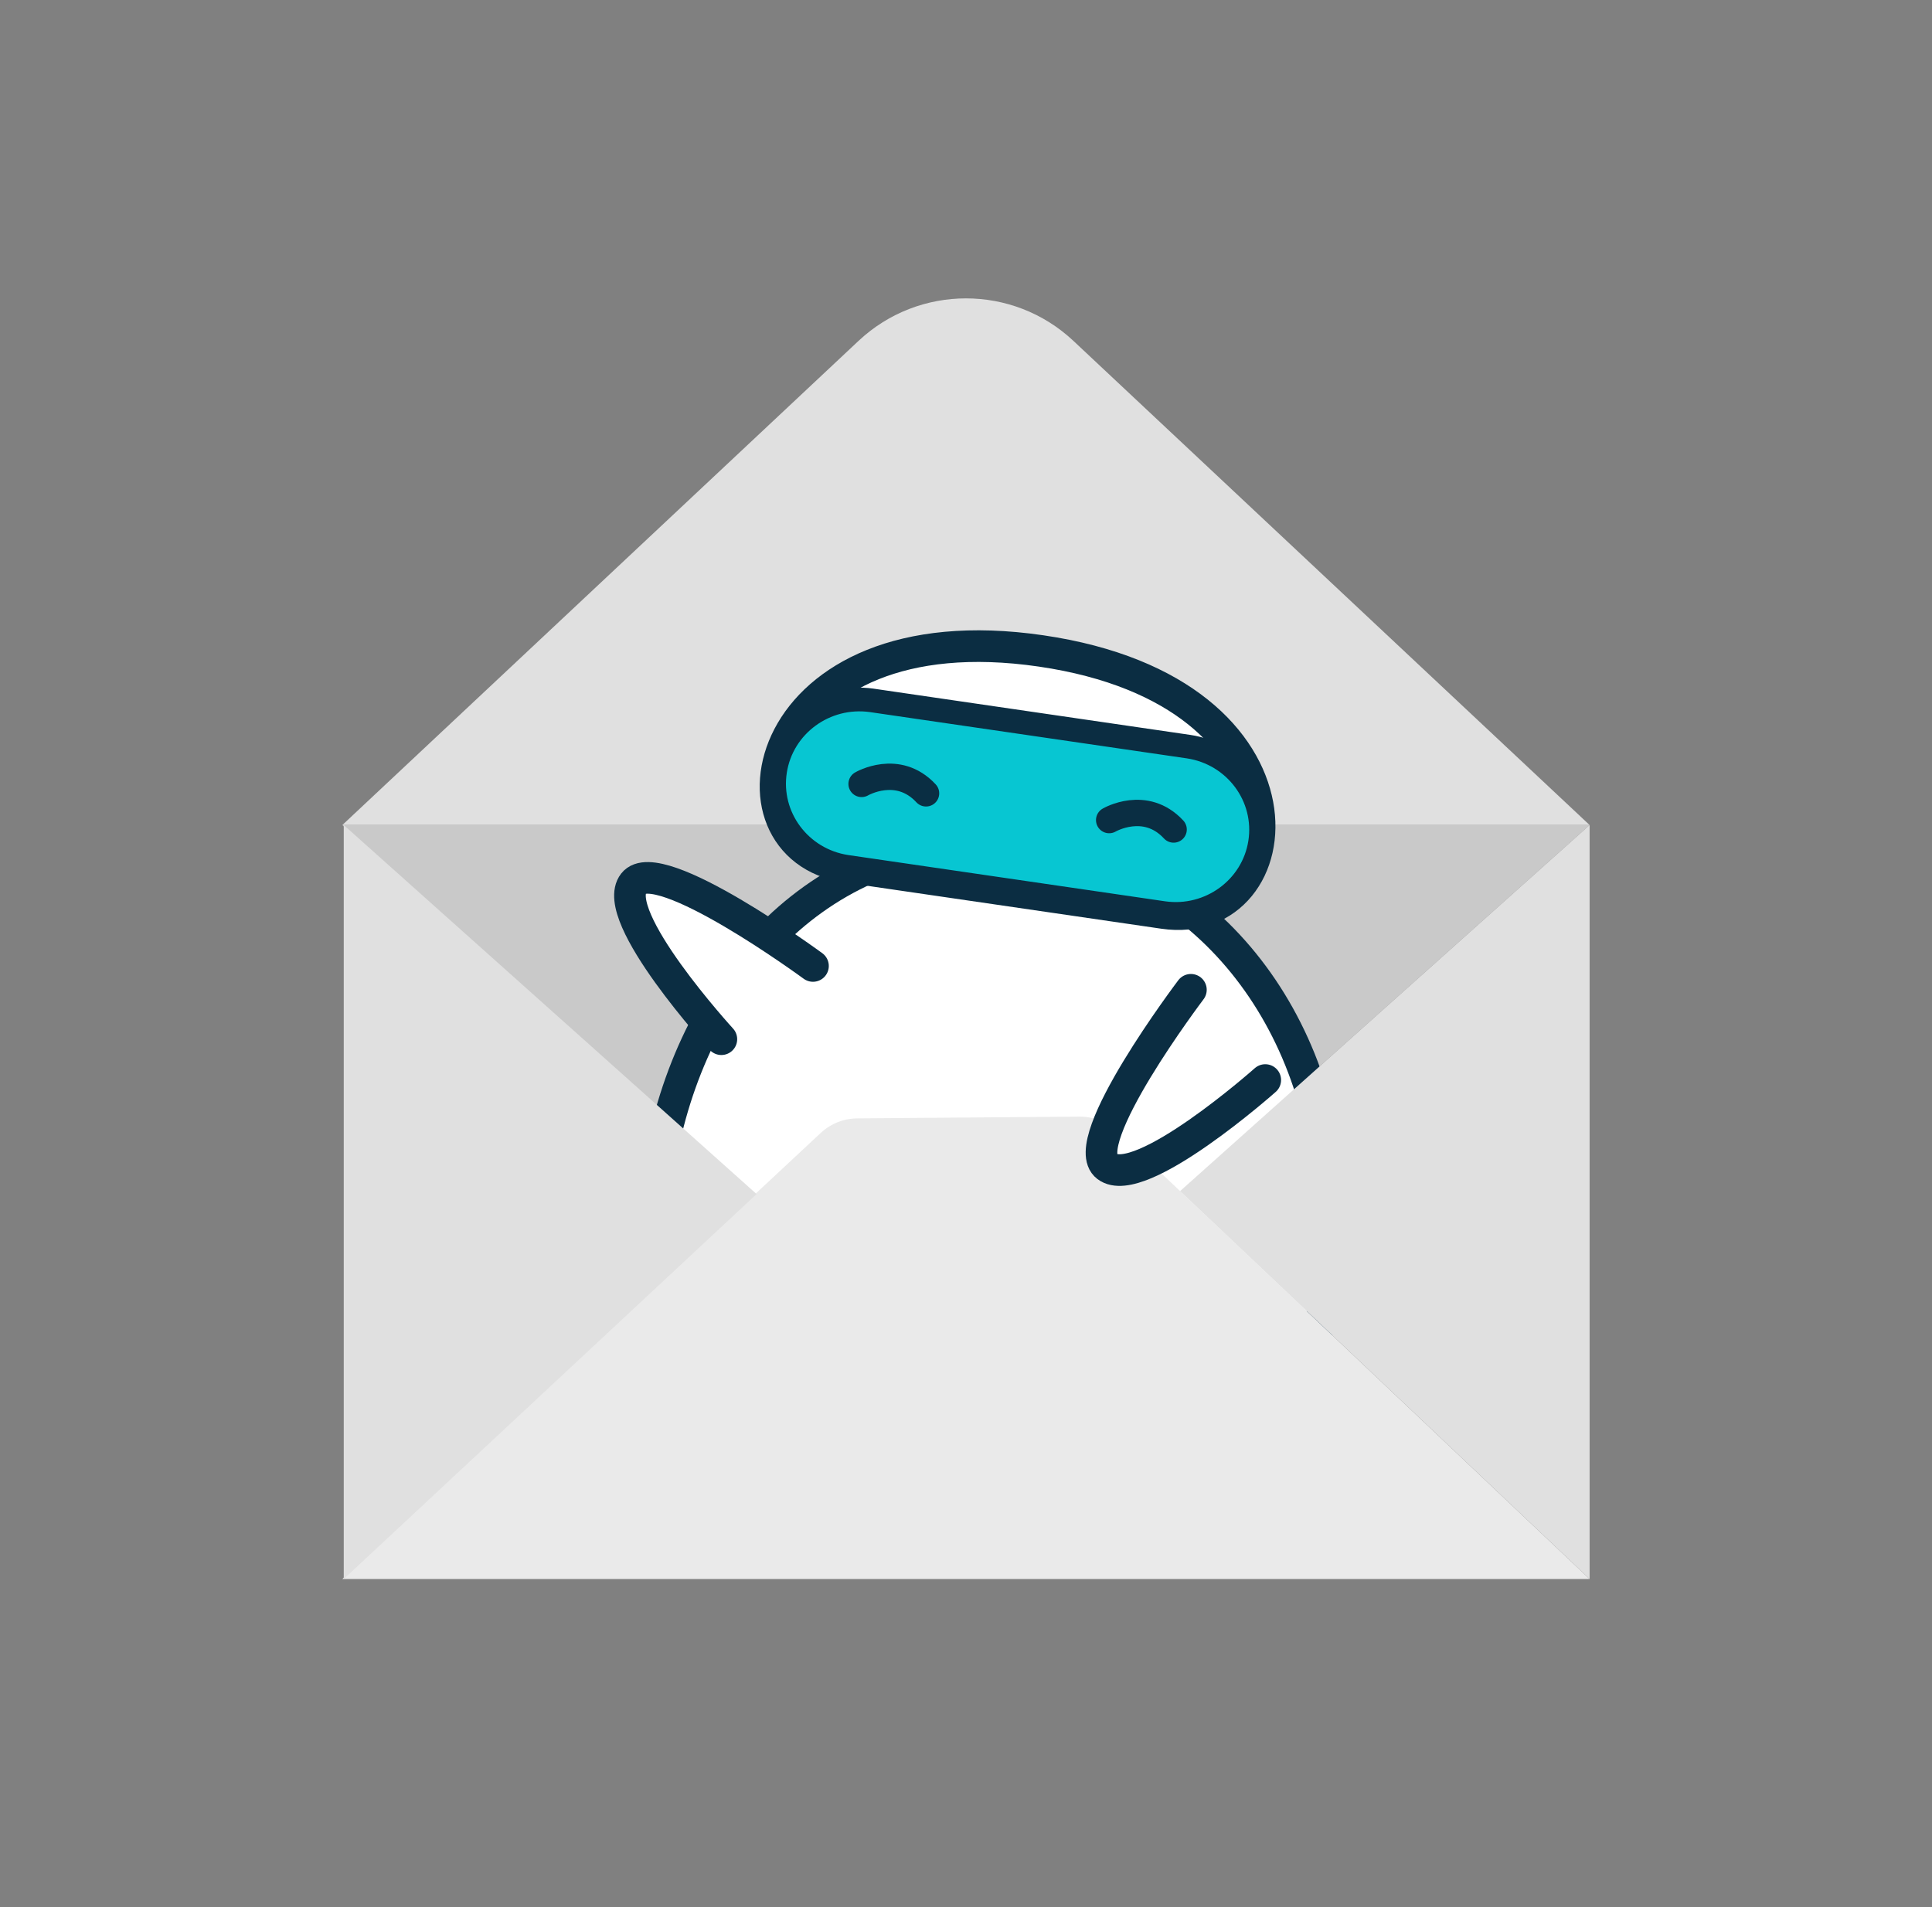 <?xml version="1.0" encoding="utf-8"?>
<!-- Generator: Adobe Illustrator 25.0.0, SVG Export Plug-In . SVG Version: 6.00 Build 0)  -->
<svg version="1.1" id="Layer_1" xmlns="http://www.w3.org/2000/svg" xmlns:xlink="http://www.w3.org/1999/xlink" x="0px" y="0px"
	 width="474px" height="467.996px" viewBox="0 0 474 467.996" style="enable-background:new 0 0 474 467.996;" xml:space="preserve"
	>
<rect x="0" y="0" width="474" height="467.996" fill="#808080" stroke="none"/>
<style type="text/css">
	.st0{fill:#E0E0E0;}
	.st1{fill:#C9C9C9;}
	.st2{opacity:0.1;fill:#0B2D42;enable-background:new    ;}
	.st3{fill:#FFFFFF;stroke:#0B2D42;stroke-width:7.76;stroke-linecap:round;stroke-linejoin:round;}
	.st4{fill:#07C6D2;stroke:#0B2D42;stroke-width:5.82;stroke-linecap:round;stroke-linejoin:round;}
	.st5{fill:none;stroke:#0A2E43;stroke-width:6.467;stroke-linecap:round;stroke-linejoin:round;}
	.st6{fill:#EAEAEA;}
</style>
<g>
	<g>
		<path class="st0" d="M83.987,202.446L210.636,83.643c14.822-13.904,37.893-13.904,52.715,0L390,202.446"/>
		<polygon class="st1" points="205.154,274.46 270.198,273.957 289.526,292.268 389.999,202.446 83.987,202.446 185.276,292.996 		
			"/>
		<g>
			<ellipse class="st2" cx="243.631" cy="359.347" rx="81.467" ry="13.661"/>
			<path class="st3" d="M161.479,287.691c-6.273,41.186,12.322,71.656,82.153,71.656c75.058,0,86.858-26.959,82.154-71.656
				c-4.678-44.46-36.781-80.933-82.154-80.933S168.211,243.489,161.479,287.691z"/>
			<path class="st3" d="M199.459,237.025c0,0-38.04-27.938-44.002-20.286c-6.203,7.959,21.523,38.256,21.523,38.256"/>
			<path class="st3" d="M246.586,218.367l38.9,5.679c32.197,4.701,39.317-54.19-30.078-64.323s-79.919,48.269-47.722,52.963
				L246.586,218.367z"/>
			<path class="st4" d="M207.686,212.687c-11.438-1.733-19.284-12.273-17.524-23.541c1.745-11.181,12.301-18.895,23.669-17.297
				l77.795,11.36c11.438,1.733,19.284,12.273,17.524,23.541c-1.746,11.181-12.301,18.894-23.669,17.297L207.686,212.687z"/>
			<path class="st5" d="M211.385,192.353c0,0,8.861-5.186,15.811,2.311"/>
			<path class="st5" d="M272.126,201.228c0,0,8.861-5.186,15.811,2.311"/>
		</g>
		<path class="st6" d="M289.526,292.268l-15.438-14.625c-2.496-2.365-5.811-3.67-9.249-3.644l-54.507,0.422
			c-3.33,0.026-6.531,1.301-8.966,3.572l-16.09,15.005L83.987,387.452h306.012L289.526,292.268z"/>
		<polygon class="st0" points="84.336,202.446 84.336,202.446 84.336,387.452 185.625,292.996 		"/>
		<polygon class="st0" points="289.526,292.268 389.999,387.452 389.999,202.446 389.999,202.446 		"/>
	</g>
	<path class="st3" d="M292.178,242.871c0,0-28.359,37.475-20.589,43.348c8.079,6.111,38.832-21.203,38.832-21.203"/>
</g>
</svg>
